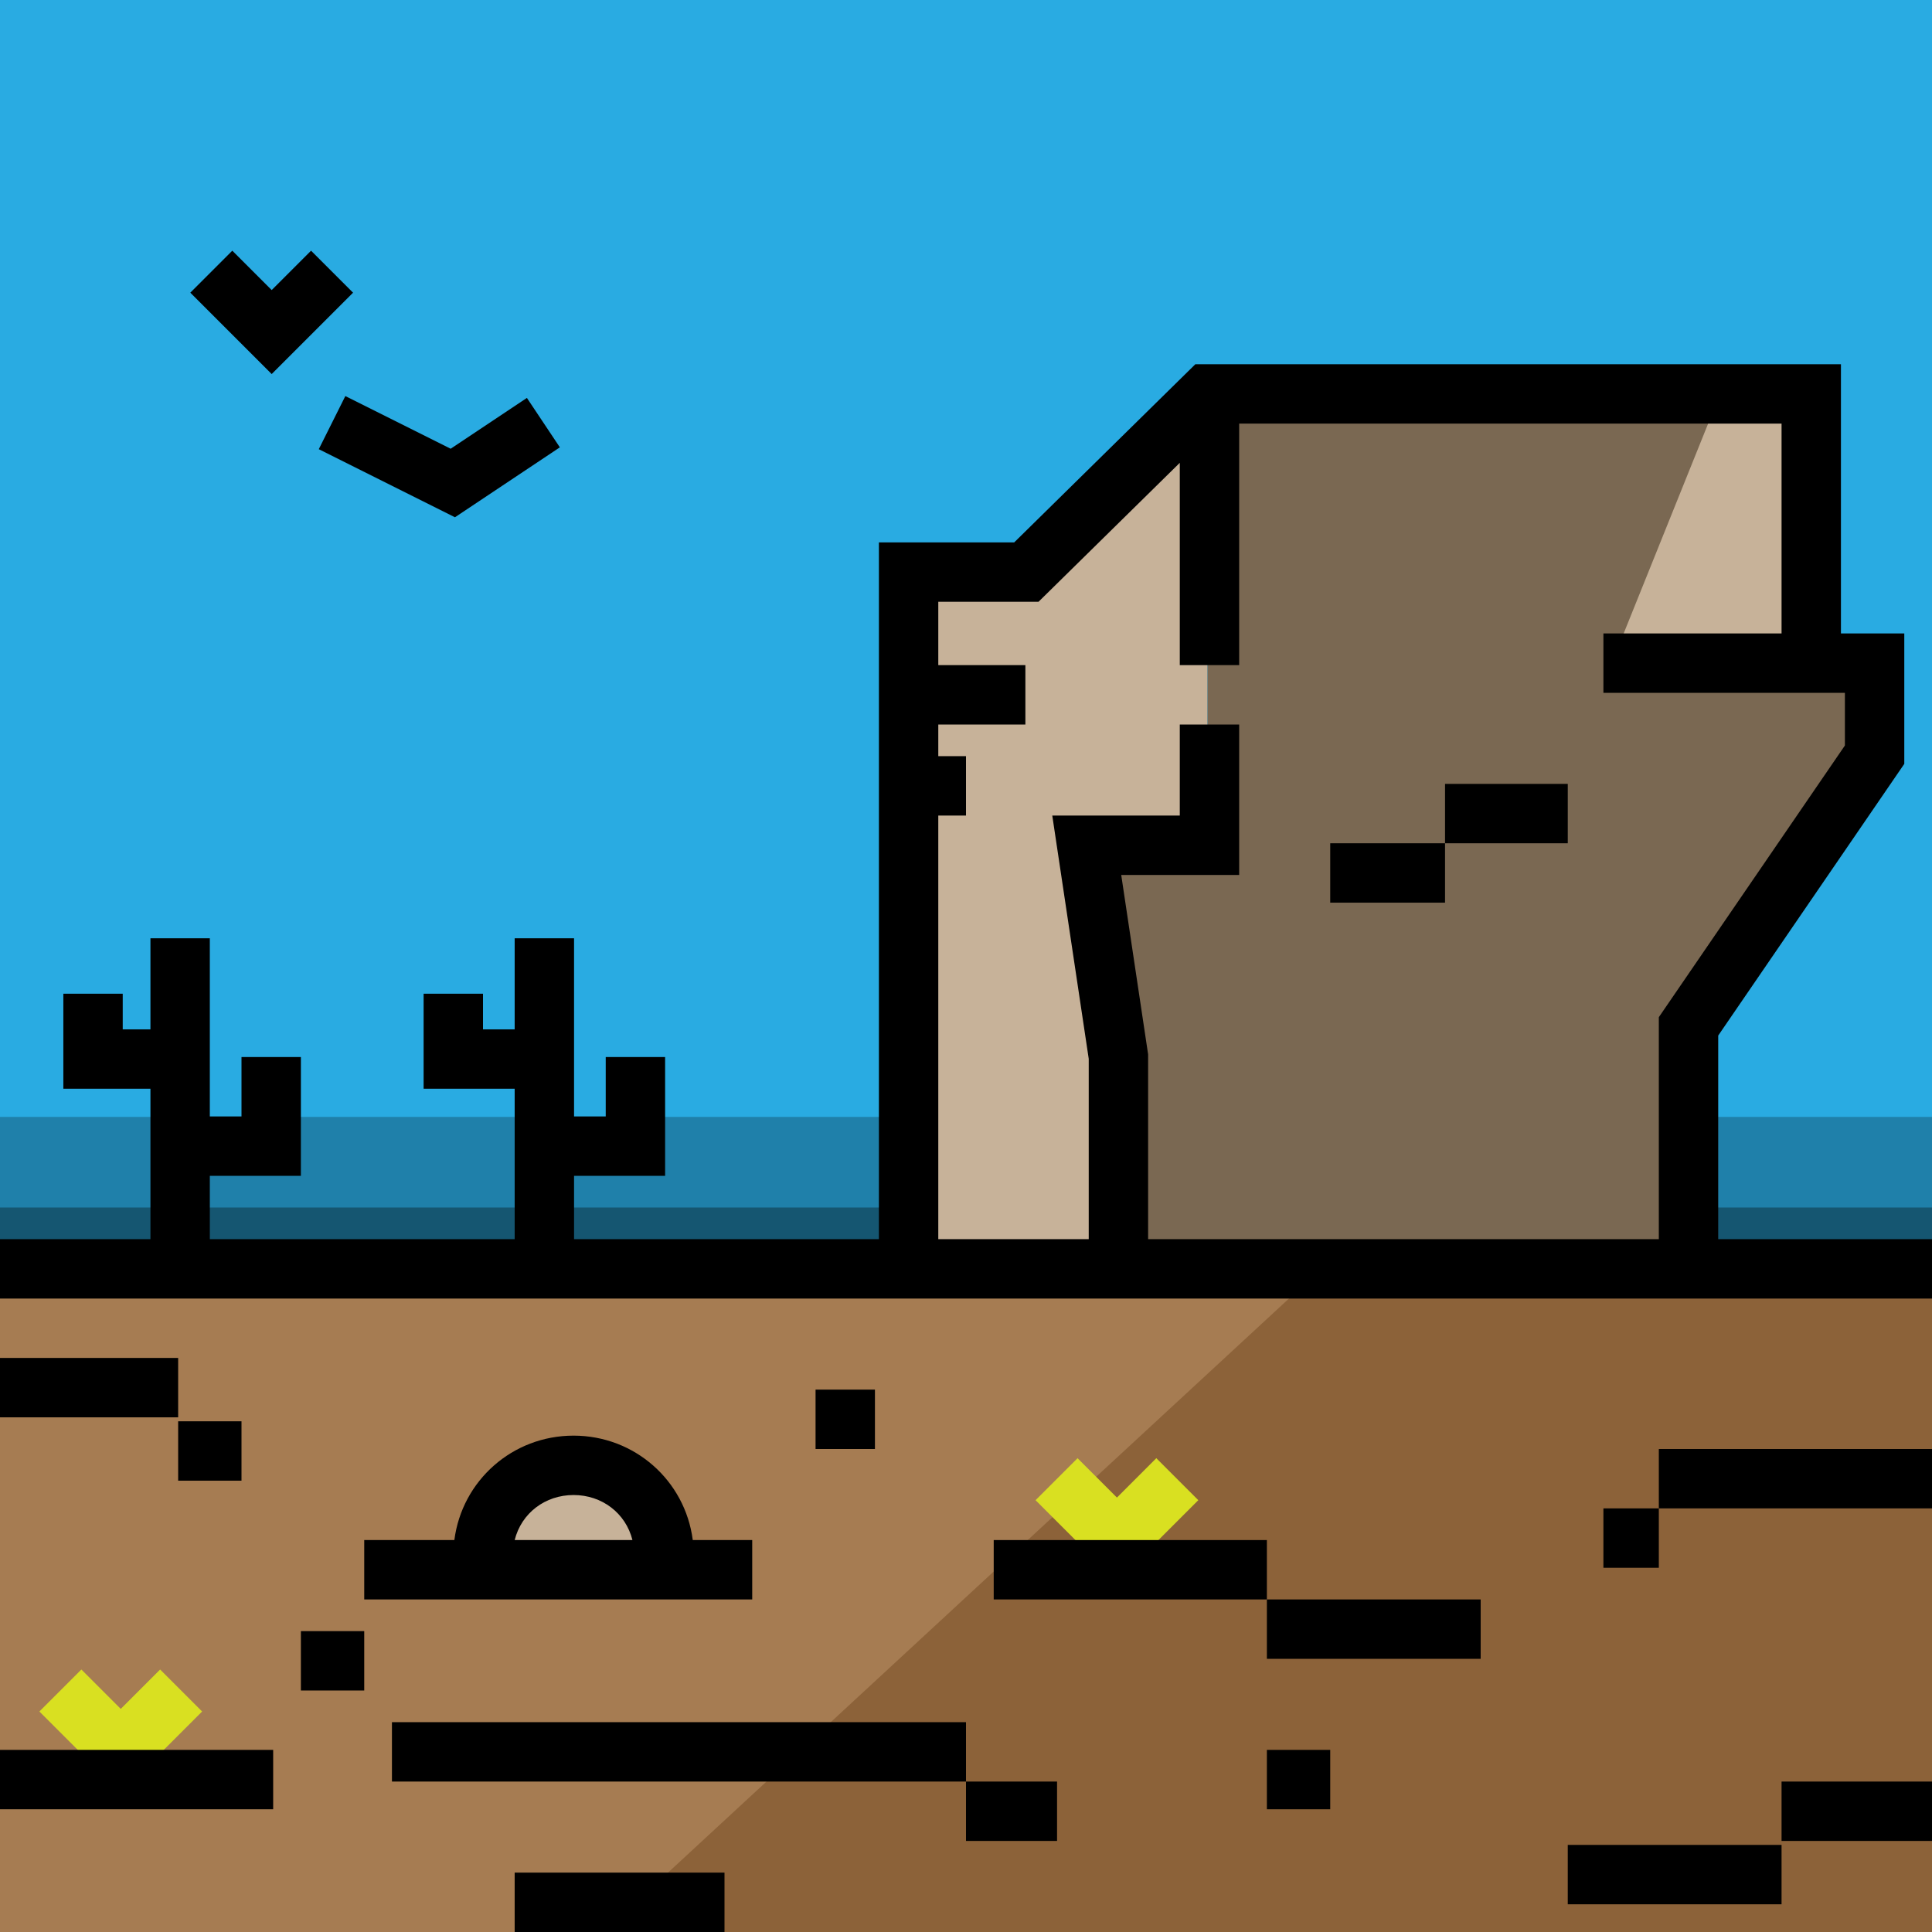 <?xml version="1.0" encoding="iso-8859-1"?>
<!-- Uploaded to: SVG Repo, www.svgrepo.com, Generator: SVG Repo Mixer Tools -->
<svg version="1.1" id="Layer_1" xmlns="http://www.w3.org/2000/svg" xmlns:xlink="http://www.w3.org/1999/xlink" 
	 viewBox="0 0 512 512" xml:space="preserve">
<rect style="fill:#29ABE2;" width="512" height="336.42"/>
<rect y="295.995" style="fill:#1F80AA;" width="512" height="40.42"/>
<rect y="320" style="fill:#155671;" width="512" height="16.42"/>
<polygon style="fill:#C7B299;" points="240.262,335.738 240.262,152.131 272,152.131 320,104 320,223.475 280,223.475 295.869,280 
	295.869,335.738 "/>
<rect y="334.5" style="fill:#8C6239;" width="512" height="177.5"/>
<polygon style="fill:#A67C52;" points="160,512 0,512 0,334.505 352,334.505 "/>
<path style="fill:#C7B299;" d="M128,412c0-13.255,10.746-24,24-24c13.254,0,24,10.745,24,24"/>
<polygon style="fill:#7A6852;" points="448,335.738 448,272 496.262,200 496.262,176.262 479.475,176.262 479.475,103.869 
	320,103.869 320,223.475 288,223.475 295.869,280 295.869,335.738 "/>
<polygon style="fill:#C7B299;" points="480,176 427.016,176 456,104 480,104 "/>
<rect x="382.951" y="207.738" width="32.525" height="15.738"/>
<rect x="352.525" y="223.475" width="30.426" height="15.738"/>
<g>
	<polygon style="fill:#D9E021;" points="296,419.128 274.436,397.564 285.564,386.436 296,396.872 306.436,386.436 317.564,397.564 
			"/>
	<polygon style="fill:#D9E021;" points="32,475.128 10.436,453.564 21.564,442.436 32,452.872 42.436,442.436 53.564,453.564 	"/>
</g>
<rect x="263.344" y="408.131" width="72.393" height="15.738"/>
<rect y="463.738" width="72.393" height="15.738"/>
<rect x="335.738" y="423.869" width="56.656" height="15.738"/>
<rect x="424.918" y="399.738" width="14.689" height="15.738"/>
<path d="M183.591,408.131c-2.039-15.79-15.423-27.672-31.591-27.672s-29.552,11.882-31.591,27.672H96.525v15.738h102.82v-15.738
	H183.591z M152,396.197c7.506,0,13.812,4.773,15.604,11.934h-31.209C138.188,400.969,144.494,396.197,152,396.197z"/>
<rect x="79.738" y="432.262" width="16.787" height="15.738"/>
<rect x="103.869" y="456.393" width="152.131" height="15.738"/>
<rect x="256" y="472.131" width="24.131" height="15.738"/>
<rect x="136.393" y="496.262" width="55.607" height="15.738"/>
<rect x="439.607" y="384" width="72.393" height="15.738"/>
<rect x="415.475" y="488.918" width="56.656" height="15.738"/>
<rect x="472.131" y="472.131" width="39.869" height="15.738"/>
<rect x="335.738" y="463.738" width="16.787" height="15.738"/>
<rect x="216.131" y="368.262" width="15.738" height="15.738"/>
<rect y="359.869" width="47.213" height="15.738"/>
<rect x="47.213" y="376.656" width="16.787" height="15.738"/>
<polygon points="72,99.128 50.436,77.564 61.564,66.436 72,76.872 82.436,66.436 93.564,77.564 "/>
<polygon points="120.566,137.081 84.481,119.038 91.519,104.962 119.434,118.919 139.635,105.453 148.365,118.547 "/>
<path d="M455.344,328.393v-53.957l49.311-72v-34.567h-16.787V96.525h-171.09l-48,47.213h-35.861v184.656h-80.787v-16.787h24.131
	v-31.475h-15.738v15.738h-8.393v-47.213h-15.738v24.131H128v-9.443h-15.738v25.18h24.131v39.869H55.607v-16.787h24.131v-31.475H64
	v15.738h-8.393v-47.213H39.869v24.131h-7.344v-9.443H16.787v25.18h23.082v39.869H0v15.738h512v-15.738H455.344z M248.656,216.131
	H256v-15.738h-7.344V192h23.082v-15.738h-23.082v-16.787h26.565l37.435-36.821v53.608h15.738v-64h143.738v55.607h-47.213v15.738h64
	v13.957l-49.311,72v58.83H304.262v-48.98l-7.126-47.545h31.257V192h-15.738v24.131h-33.792l9.661,64.455v47.807h-39.869V216.131z"/>
</svg>